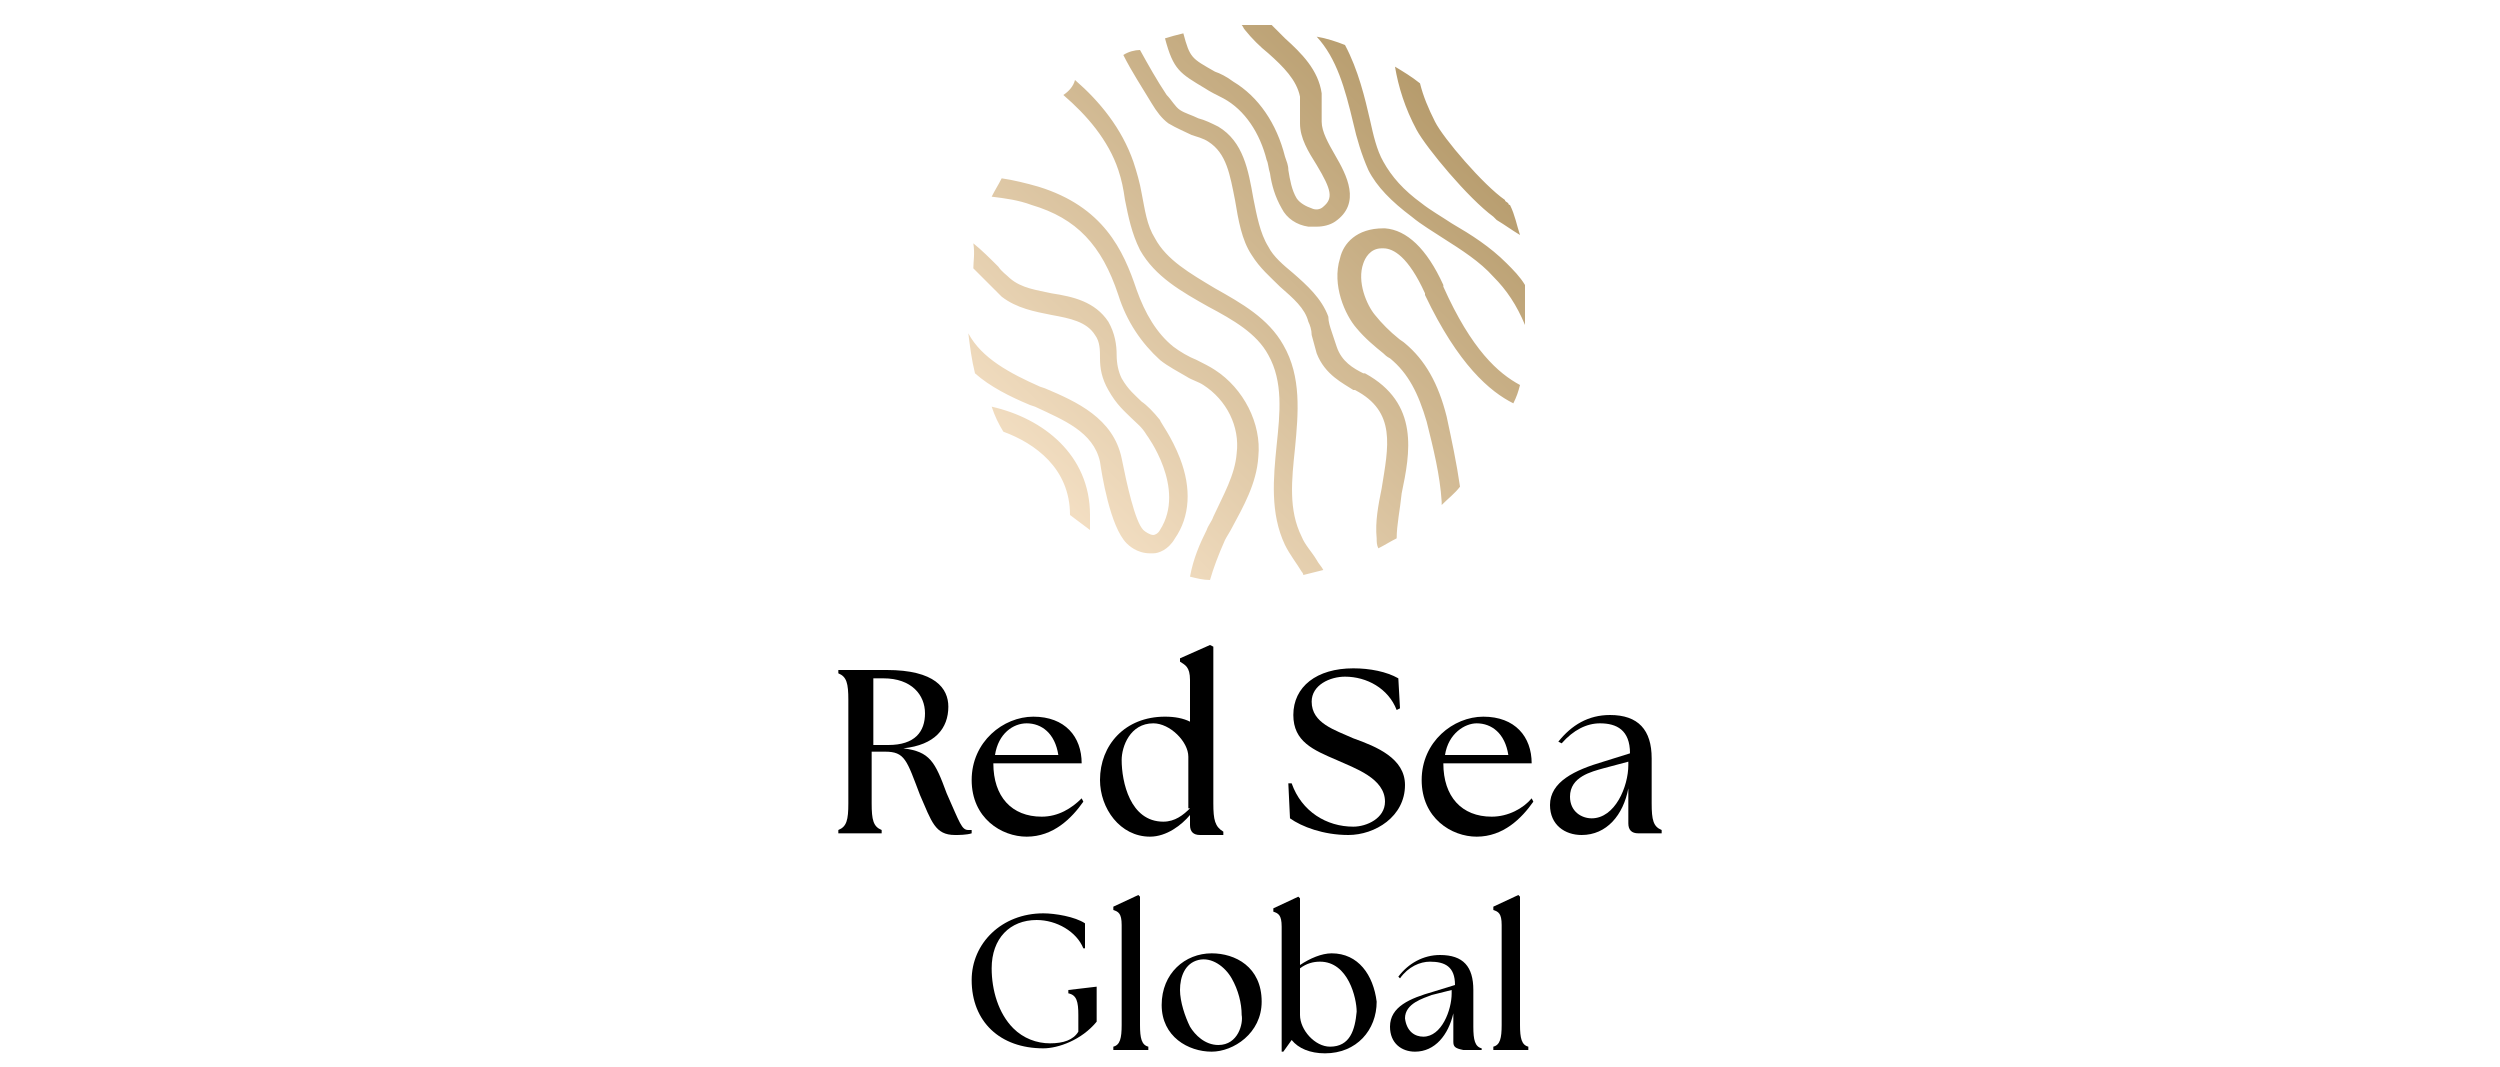 <?xml version="1.0" encoding="utf-8"?>
<!-- Generator: Adobe Illustrator 25.0.0, SVG Export Plug-In . SVG Version: 6.00 Build 0)  -->
<svg version="1.1" id="Layer_1" xmlns="http://www.w3.org/2000/svg" xmlns:xlink="http://www.w3.org/1999/xlink" x="0px" y="0px"
	 viewBox="0 0 150 64" style="enable-background:new 0 0 150 64;" xml:space="preserve">
<style type="text/css">
	.st0{fill:url(#SVGID_1_);}
</style>
<g>
	<g>
		<g>
			<path d="M56.8,47.6c-0.7-1.9-1-2.5-2.6-2.7c1.9-0.2,2.7-1.2,2.7-2.5c0-1.1-0.8-2.2-3.7-2.2h-2.9v0.2c0.5,0.2,0.6,0.6,0.6,1.6v6.2
				c0,1-0.1,1.4-0.6,1.6V50h2.6v-0.2c-0.5-0.2-0.6-0.6-0.6-1.6v-3.1h0.8c1.2,0,1.3,0.5,2.1,2.6c0.7,1.6,0.9,2.4,2.1,2.4
				c0.2,0,0.7,0,1-0.1v-0.2c-0.1,0-0.2,0-0.2,0C57.7,49.8,57.6,49.4,56.8,47.6L56.8,47.6z M52.4,44.7v-4c0.2,0,0.4,0,0.6,0
				c1.7,0,2.5,1,2.5,2.1c0,1.1-0.6,1.9-2.2,1.9L52.4,44.7L52.4,44.7z"/>
			<path d="M99.1,48.2v-2.7c0-1.7-0.8-2.6-2.5-2.6c-1.3,0-2.3,0.6-3.1,1.6l0.2,0.1c0.7-0.8,1.5-1.2,2.3-1.2c1,0,1.8,0.4,1.8,1.8
				l-1.6,0.5c-1.7,0.5-3.2,1.2-3.2,2.6c0,1.2,0.9,1.8,1.9,1.8c1.5,0,2.5-1.2,2.8-2.8v2.1c0,0.4,0.2,0.6,0.6,0.6h1.4v-0.2
				C99.2,49.6,99.1,49.2,99.1,48.2L99.1,48.2z M97.7,45.9c0,1.3-0.8,3.2-2.2,3.2c-0.6,0-1.3-0.4-1.3-1.3c0-1.2,1.3-1.5,2-1.7
				l1.5-0.4L97.7,45.9L97.7,45.9z"/>
			<path d="M62.5,49c-1.8,0-2.9-1.2-2.9-3.2h5.3c0-1.6-1-2.8-2.9-2.8c-1.8,0-3.7,1.5-3.7,3.8c0,2.3,1.8,3.4,3.3,3.4
				c1.6,0,2.7-1.1,3.4-2.1l-0.1-0.2C64.3,48.5,63.5,49,62.5,49L62.5,49z M61.6,43.4c0.9,0,1.7,0.6,1.9,1.9h-3.8
				C59.9,44,60.8,43.4,61.6,43.4z"/>
			<path d="M89.5,49c-1.8,0-2.9-1.2-2.9-3.2h5.3c0-1.6-1-2.8-2.9-2.8c-1.8,0-3.7,1.5-3.7,3.8c0,2.3,1.8,3.4,3.3,3.4
				c1.6,0,2.7-1.1,3.4-2.1l-0.1-0.2C91.4,48.5,90.5,49,89.5,49L89.5,49z M88.6,43.4c0.9,0,1.7,0.6,1.9,1.9h-3.8
				C86.9,44,87.9,43.4,88.6,43.4z"/>
			<path d="M72.8,48.2v-9.4l-0.2-0.1l-1.8,0.8v0.2c0.3,0.2,0.6,0.3,0.6,1.1v2.5c-0.4-0.2-0.9-0.3-1.5-0.3c-2.4,0-3.9,1.7-3.9,3.8
				c0,1.7,1.2,3.4,3,3.4c1,0,1.9-0.7,2.4-1.3v0.6c0,0.4,0.2,0.6,0.6,0.6h1.4v-0.2C72.9,49.6,72.8,49.2,72.8,48.2L72.8,48.2z
				 M71.4,48.5c-0.4,0.4-0.9,0.8-1.6,0.8c-2,0-2.5-2.4-2.5-3.7c0-0.8,0.5-2.2,1.9-2.2c1,0,2.1,1.1,2.1,2V48.5L71.4,48.5z"/>
			<path d="M81.2,44.3c-1.1-0.5-2.5-0.9-2.5-2.2c0-1,1.1-1.5,2-1.5c1.3,0,2.6,0.7,3.1,2l0.2-0.1l-0.1-1.8c-0.7-0.4-1.7-0.6-2.7-0.6
				c-2.2,0-3.6,1.1-3.6,2.8c0,1.6,1.2,2.1,2.6,2.7c1.1,0.5,2.9,1.1,2.9,2.5c0,1-1.1,1.5-1.9,1.5c-1.6,0-3.1-0.9-3.7-2.6l-0.2,0
				l0.1,2.1c0.7,0.5,2,1,3.5,1c1.6,0,3.4-1.1,3.4-3C84.3,45.5,82.6,44.8,81.2,44.3L81.2,44.3z"/>
			<path d="M87.2,62.5v-1.7c-0.3,1.3-1.1,2.3-2.3,2.3c-0.8,0-1.5-0.5-1.5-1.5c0-1.2,1.2-1.7,2.6-2.1l1.3-0.4c0-1.1-0.6-1.4-1.5-1.4
				c-0.6,0-1.3,0.3-1.8,1l-0.1-0.1c0.6-0.8,1.5-1.3,2.5-1.3c1.4,0,2,0.7,2,2.1v2.2c0,0.8,0.1,1.2,0.5,1.3V63h-1.1
				C87.3,62.9,87.2,62.8,87.2,62.5 M85.4,62.2c1.1,0,1.7-1.6,1.7-2.6v-0.2l-1.2,0.3c-0.5,0.2-1.6,0.5-1.6,1.4
				C84.4,61.9,84.9,62.2,85.4,62.2"/>
			<path d="M66.8,62.8c0.4-0.1,0.5-0.5,0.5-1.3v-6c0-0.7-0.2-0.8-0.5-0.9v-0.2l1.5-0.7l0.1,0.1v7.7c0,0.8,0.1,1.2,0.5,1.3v0.2h-2.1
				L66.8,62.8L66.8,62.8z"/>
			<path d="M89.6,62.8c0.4-0.1,0.5-0.5,0.5-1.3v-6c0-0.7-0.2-0.8-0.5-0.9v-0.2l1.5-0.7l0.1,0.1v7.7c0,0.8,0.1,1.2,0.5,1.3v0.2h-2.1
				L89.6,62.8L89.6,62.8z"/>
			<path d="M64.1,59.4v0.2c0.5,0.1,0.6,0.5,0.6,1.3v1c-0.3,0.5-0.9,0.7-1.7,0.7s-1.6-0.3-2.2-0.9c-0.9-0.9-1.3-2.3-1.3-3.6
				c0-1.8,1.1-2.9,2.7-2.9c1.2,0,2.4,0.7,2.8,1.7l0.1,0l0-1.5c-0.6-0.4-1.8-0.6-2.5-0.6c-2.5,0-4.3,1.8-4.3,4c0,2.5,1.7,4.1,4.3,4.1
				c0.9,0,2.3-0.5,3.2-1.6v-2.1L64.1,59.4L64.1,59.4z"/>
			<path d="M72.7,57.2c-1.6,0-3,1.2-3,3.1c0,1.9,1.6,2.8,3,2.8c1.3,0,3-1.1,3-3C75.7,58,74.1,57.2,72.7,57.2 M73.1,62.7
				c-0.8,0-1.4-0.6-1.7-1.1c-0.3-0.6-0.6-1.5-0.6-2.2c0-0.8,0.3-1.6,1.1-1.8c0.8-0.2,1.6,0.4,2,1.1c0.4,0.7,0.6,1.5,0.6,2.2
				C74.6,61.4,74.3,62.7,73.1,62.7"/>
			<path d="M79.9,57.2c-0.6,0-1.3,0.3-1.9,0.7v-4l-0.1-0.1l-1.5,0.7v0.2c0.3,0.1,0.5,0.2,0.5,0.9v7.5H77l0.5-0.7
				c0.4,0.5,1.1,0.8,2,0.8c1.9,0,3.1-1.4,3.1-3.1C82.4,58.5,81.5,57.2,79.9,57.2 M79.8,62.8c-0.9,0-1.8-1-1.8-1.9v-2.8
				c0.4-0.3,0.8-0.4,1.2-0.4c1.7,0,2.2,2.2,2.2,3C81.3,61.8,81,62.8,79.8,62.8"/>
		</g>
	</g>
	<g>
		<g>
			<g>
				<g>
					
						<linearGradient id="SVGID_1_" gradientUnits="userSpaceOnUse" x1="879.649" y1="-8117.731" x2="905.267" y2="-8143.863" gradientTransform="matrix(1 0 0 1 -817.5 8149)">
						<stop  offset="0" style="stop-color:#F6E2C7"/>
						<stop  offset="1" style="stop-color:#B39868"/>
					</linearGradient>
					<path id="SVGID_00000115505784521086511260000003296191078051301026_" class="st0" d="M60.2,25.9c1.9,0.7,4,2.2,4,5
						c0.4,0.3,0.8,0.6,1.2,0.9c0-0.3,0-0.6,0-0.9c0-3.6-2.8-5.8-5.9-6.5C59.7,25,59.9,25.4,60.2,25.9 M58.4,16.1
						c0.3,0.3,0.6,0.6,0.9,0.9c0.3,0.3,0.6,0.6,0.8,0.8c0.9,0.7,2,0.9,3,1.1c1.1,0.2,2.1,0.4,2.6,1.2c0.3,0.4,0.3,0.9,0.3,1.4
						c0,0.6,0.1,1.2,0.5,1.9c0.5,0.9,1,1.3,1.4,1.7c0.3,0.3,0.6,0.5,0.9,1c0,0,2.4,3.2,0.8,5.7c-0.1,0.2-0.3,0.3-0.4,0.3
						c-0.2,0-0.5-0.2-0.6-0.3c-0.5-0.5-1-2.8-1.3-4.3v0c-0.5-2.4-2.7-3.4-4.6-4.2l-0.3-0.1c-1.8-0.8-3.5-1.7-4.3-3.2
						c0.1,0.8,0.2,1.6,0.4,2.4c0.9,0.8,2.1,1.4,3.3,1.9l0.3,0.1c1.7,0.8,3.5,1.5,3.9,3.3c0.1,0.7,0.6,3.9,1.6,4.9
						c0.1,0.1,0.6,0.6,1.4,0.6c0,0,0.1,0,0.2,0c0.3,0,0.9-0.2,1.3-0.9c0.9-1.3,1-3,0.3-4.8c-0.5-1.3-1.2-2.2-1.2-2.3
						c-0.4-0.5-0.8-0.9-1.1-1.1c-0.4-0.4-0.8-0.7-1.2-1.4c-0.2-0.4-0.3-0.9-0.3-1.4c0-0.6-0.1-1.3-0.5-2c-0.8-1.2-2.1-1.5-3.4-1.7
						c-0.9-0.2-1.8-0.3-2.5-0.9c-0.2-0.2-0.5-0.4-0.7-0.7c-0.5-0.5-1-1-1.5-1.4C58.5,15.2,58.4,15.7,58.4,16.1 M80.4,15.5
						c-0.5,1.6,0.3,3.4,1,4.2c0.5,0.6,1.1,1.1,1.6,1.5c0.1,0.1,0.2,0.2,0.4,0.3c1.1,0.9,1.7,2.1,2.2,3.8c0.4,1.6,0.8,3.2,0.9,4.8
						c0,0.1,0,0.1,0,0.2c0.4-0.4,0.8-0.7,1.1-1.1c-0.2-1.4-0.5-2.8-0.8-4.2c-0.5-2-1.3-3.4-2.5-4.4c-0.1-0.1-0.3-0.2-0.4-0.3
						c-0.5-0.4-1-0.9-1.4-1.4c-0.5-0.6-1.1-2-0.7-3.1v0c0.1-0.3,0.4-0.9,1.1-0.9c0,0,0,0,0.1,0c0.6,0,1.5,0.5,2.5,2.7l0,0.1
						c2,4.2,3.9,5.8,5.3,6.5c0.2-0.4,0.3-0.7,0.4-1.1c-1.3-0.7-2.9-2.1-4.6-5.9l0-0.1c-1-2.2-2.2-3.3-3.5-3.4c0,0-0.1,0-0.1,0
						C81.4,13.7,80.6,14.6,80.4,15.5 M59.5,11.8c0.8,0.1,1.6,0.2,2.4,0.5c2.7,0.8,4.2,2.4,5.2,5.4c0.5,1.6,1.4,2.9,2.5,3.9
						c0.5,0.4,1.1,0.7,1.6,1c0.3,0.2,0.7,0.3,1,0.5c1.4,0.9,2.2,2.5,2,4.1c-0.1,1.3-0.8,2.5-1.4,3.8c-0.1,0.3-0.3,0.5-0.4,0.8
						c-0.4,0.8-0.8,1.7-1,2.8c0.4,0.1,0.8,0.2,1.2,0.2c0.2-0.7,0.5-1.5,0.9-2.4c0.1-0.2,0.3-0.5,0.4-0.7c0.7-1.3,1.5-2.7,1.6-4.3
						c0.2-2-0.9-4.1-2.6-5.2c-0.3-0.2-0.7-0.4-1.1-0.6c-0.5-0.2-1-0.5-1.4-0.8c-1-0.8-1.7-2-2.2-3.4c-0.8-2.4-2-5-5.9-6.2
						c-0.7-0.2-1.5-0.4-2.2-0.5C59.9,11.1,59.7,11.4,59.5,11.8 M63.8,5.7c1.4,1.2,2.7,2.7,3.3,4.5c0.2,0.6,0.3,1.1,0.4,1.8
						c0.2,1,0.4,2,0.9,3c0.9,1.6,2.5,2.5,4.1,3.4c1.5,0.8,2.9,1.6,3.6,2.9c0.9,1.6,0.7,3.5,0.5,5.4c-0.2,2-0.4,4.1,0.5,6
						c0.3,0.6,0.7,1.1,1,1.6c0,0,0.1,0.1,0.1,0.2c0.4-0.1,0.8-0.2,1.2-0.3c-0.1-0.2-0.3-0.4-0.4-0.6c-0.3-0.5-0.7-0.9-0.9-1.4
						c-0.8-1.6-0.6-3.4-0.4-5.3c0.2-2.1,0.4-4.3-0.7-6.2c-0.9-1.6-2.5-2.5-4.1-3.4c-1.5-0.9-2.9-1.7-3.6-3c-0.5-0.8-0.6-1.7-0.8-2.7
						c-0.1-0.6-0.3-1.3-0.5-1.9c-0.7-2-2-3.6-3.5-4.9C64.4,5.2,64.1,5.5,63.8,5.7 M85,7.8c0.6,1.1,3.1,4.1,4.6,5.2
						c0,0,0.1,0.1,0.2,0.2c0.5,0.3,0.9,0.6,1.4,0.9c-0.2-0.6-0.3-1.2-0.6-1.8c0,0-0.1,0-0.1-0.1c-0.1-0.1-0.2-0.1-0.2-0.2
						c-1.3-0.9-3.7-3.7-4.2-4.7c-0.4-0.8-0.7-1.5-0.9-2.3c-0.5-0.4-1-0.7-1.5-1C83.9,5.2,84.3,6.5,85,7.8 M67.4,3.3
						c0.5,1,1.1,1.9,1.7,2.9c0.3,0.5,0.6,0.9,1,1.2c0.5,0.3,1,0.5,1.4,0.7c0.3,0.1,0.7,0.2,1,0.4c1.1,0.7,1.3,2,1.6,3.5
						c0.2,1.2,0.4,2.4,1,3.3c0.5,0.8,1.1,1.3,1.7,1.9c0.8,0.7,1.5,1.3,1.7,2.1c0.1,0.2,0.2,0.5,0.2,0.8c0.1,0.4,0.2,0.7,0.3,1.1
						c0.5,1.3,1.6,1.8,2.2,2.2l0.1,0c2.5,1.3,2,3.4,1.6,5.9c-0.2,1-0.4,2-0.3,3c0,0.2,0,0.4,0.1,0.6c0.4-0.2,0.7-0.4,1.1-0.6
						c0,0,0,0,0,0c0-0.8,0.2-1.7,0.3-2.7c0.5-2.4,1.1-5.4-2.2-7.2l-0.1,0c-0.6-0.3-1.3-0.7-1.6-1.6c-0.1-0.3-0.2-0.6-0.3-0.9
						c-0.1-0.3-0.2-0.6-0.2-0.9c-0.4-1.1-1.3-1.9-2.1-2.6c-0.6-0.5-1.2-1-1.5-1.6c-0.5-0.8-0.7-1.9-0.9-2.9
						c-0.3-1.7-0.6-3.4-2.1-4.3c-0.4-0.2-0.8-0.4-1.2-0.5c-0.4-0.2-0.8-0.3-1.1-0.5c-0.3-0.2-0.5-0.6-0.8-0.9
						c-0.6-0.9-1.1-1.8-1.6-2.7C68.1,3,67.7,3.1,67.4,3.3 M81.2,7.4L81.2,7.4c0.2,0.9,0.5,1.9,0.9,2.8c0.5,1,1.4,1.9,2.6,2.8
						c0.6,0.5,1.3,0.9,1.9,1.3c1.1,0.7,2.2,1.4,3,2.3c0.8,0.8,1.4,1.7,1.9,2.9c0-0.4,0-0.8,0-1.2c0-0.4,0-0.8,0-1.2
						c-0.3-0.5-0.7-0.9-1.1-1.3c-1-1-2.1-1.7-3.3-2.4c-0.6-0.4-1.3-0.8-1.8-1.2c-1.1-0.8-1.8-1.6-2.3-2.5c-0.4-0.7-0.6-1.6-0.8-2.5
						v0c-0.3-1.3-0.7-3-1.5-4.5c-0.5-0.2-1.1-0.4-1.7-0.5C80.2,3.5,80.7,5.3,81.2,7.4 M74.5,1.5c0.1,0.1,0.1,0.2,0.2,0.3
						c0.4,0.5,0.9,1,1.4,1.4c0.9,0.8,1.7,1.6,1.9,2.6c0,0.3,0,0.6,0,0.9c0,0.2,0,0.5,0,0.7c0,0.9,0.5,1.7,1,2.5c0.9,1.5,1,2,0.4,2.5
						c-0.2,0.2-0.5,0.2-0.7,0.1c-0.3-0.1-0.7-0.3-0.9-0.6c-0.3-0.5-0.4-1.1-0.5-1.7c0-0.3-0.1-0.5-0.2-0.8c-0.5-2-1.6-3.6-3.1-4.5
						c-0.4-0.3-0.8-0.5-1.1-0.6c-1.4-0.8-1.5-0.8-1.9-2.3c-0.4,0.1-0.8,0.2-1.1,0.3c0.5,1.9,0.9,2.1,2.4,3c0.3,0.2,0.7,0.4,1.1,0.6
						C74.7,6.6,75.6,8,76,9.6c0.1,0.2,0.1,0.5,0.2,0.8c0.1,0.7,0.3,1.4,0.7,2.1c0.3,0.6,0.9,1,1.6,1.1c0.2,0,0.3,0,0.5,0
						c0.4,0,0.8-0.1,1.1-0.3c1.6-1.1,0.7-2.8,0-4c-0.4-0.7-0.8-1.4-0.8-2c0-0.2,0-0.4,0-0.6c0-0.3,0-0.7,0-1.1
						c-0.2-1.4-1.2-2.4-2.2-3.3c-0.3-0.3-0.5-0.5-0.8-0.8c-0.4,0-0.8,0-1.1,0C74.8,1.5,74.6,1.5,74.5,1.5"/>
				</g>
			</g>
		</g>
	</g>
</g>
</svg>
